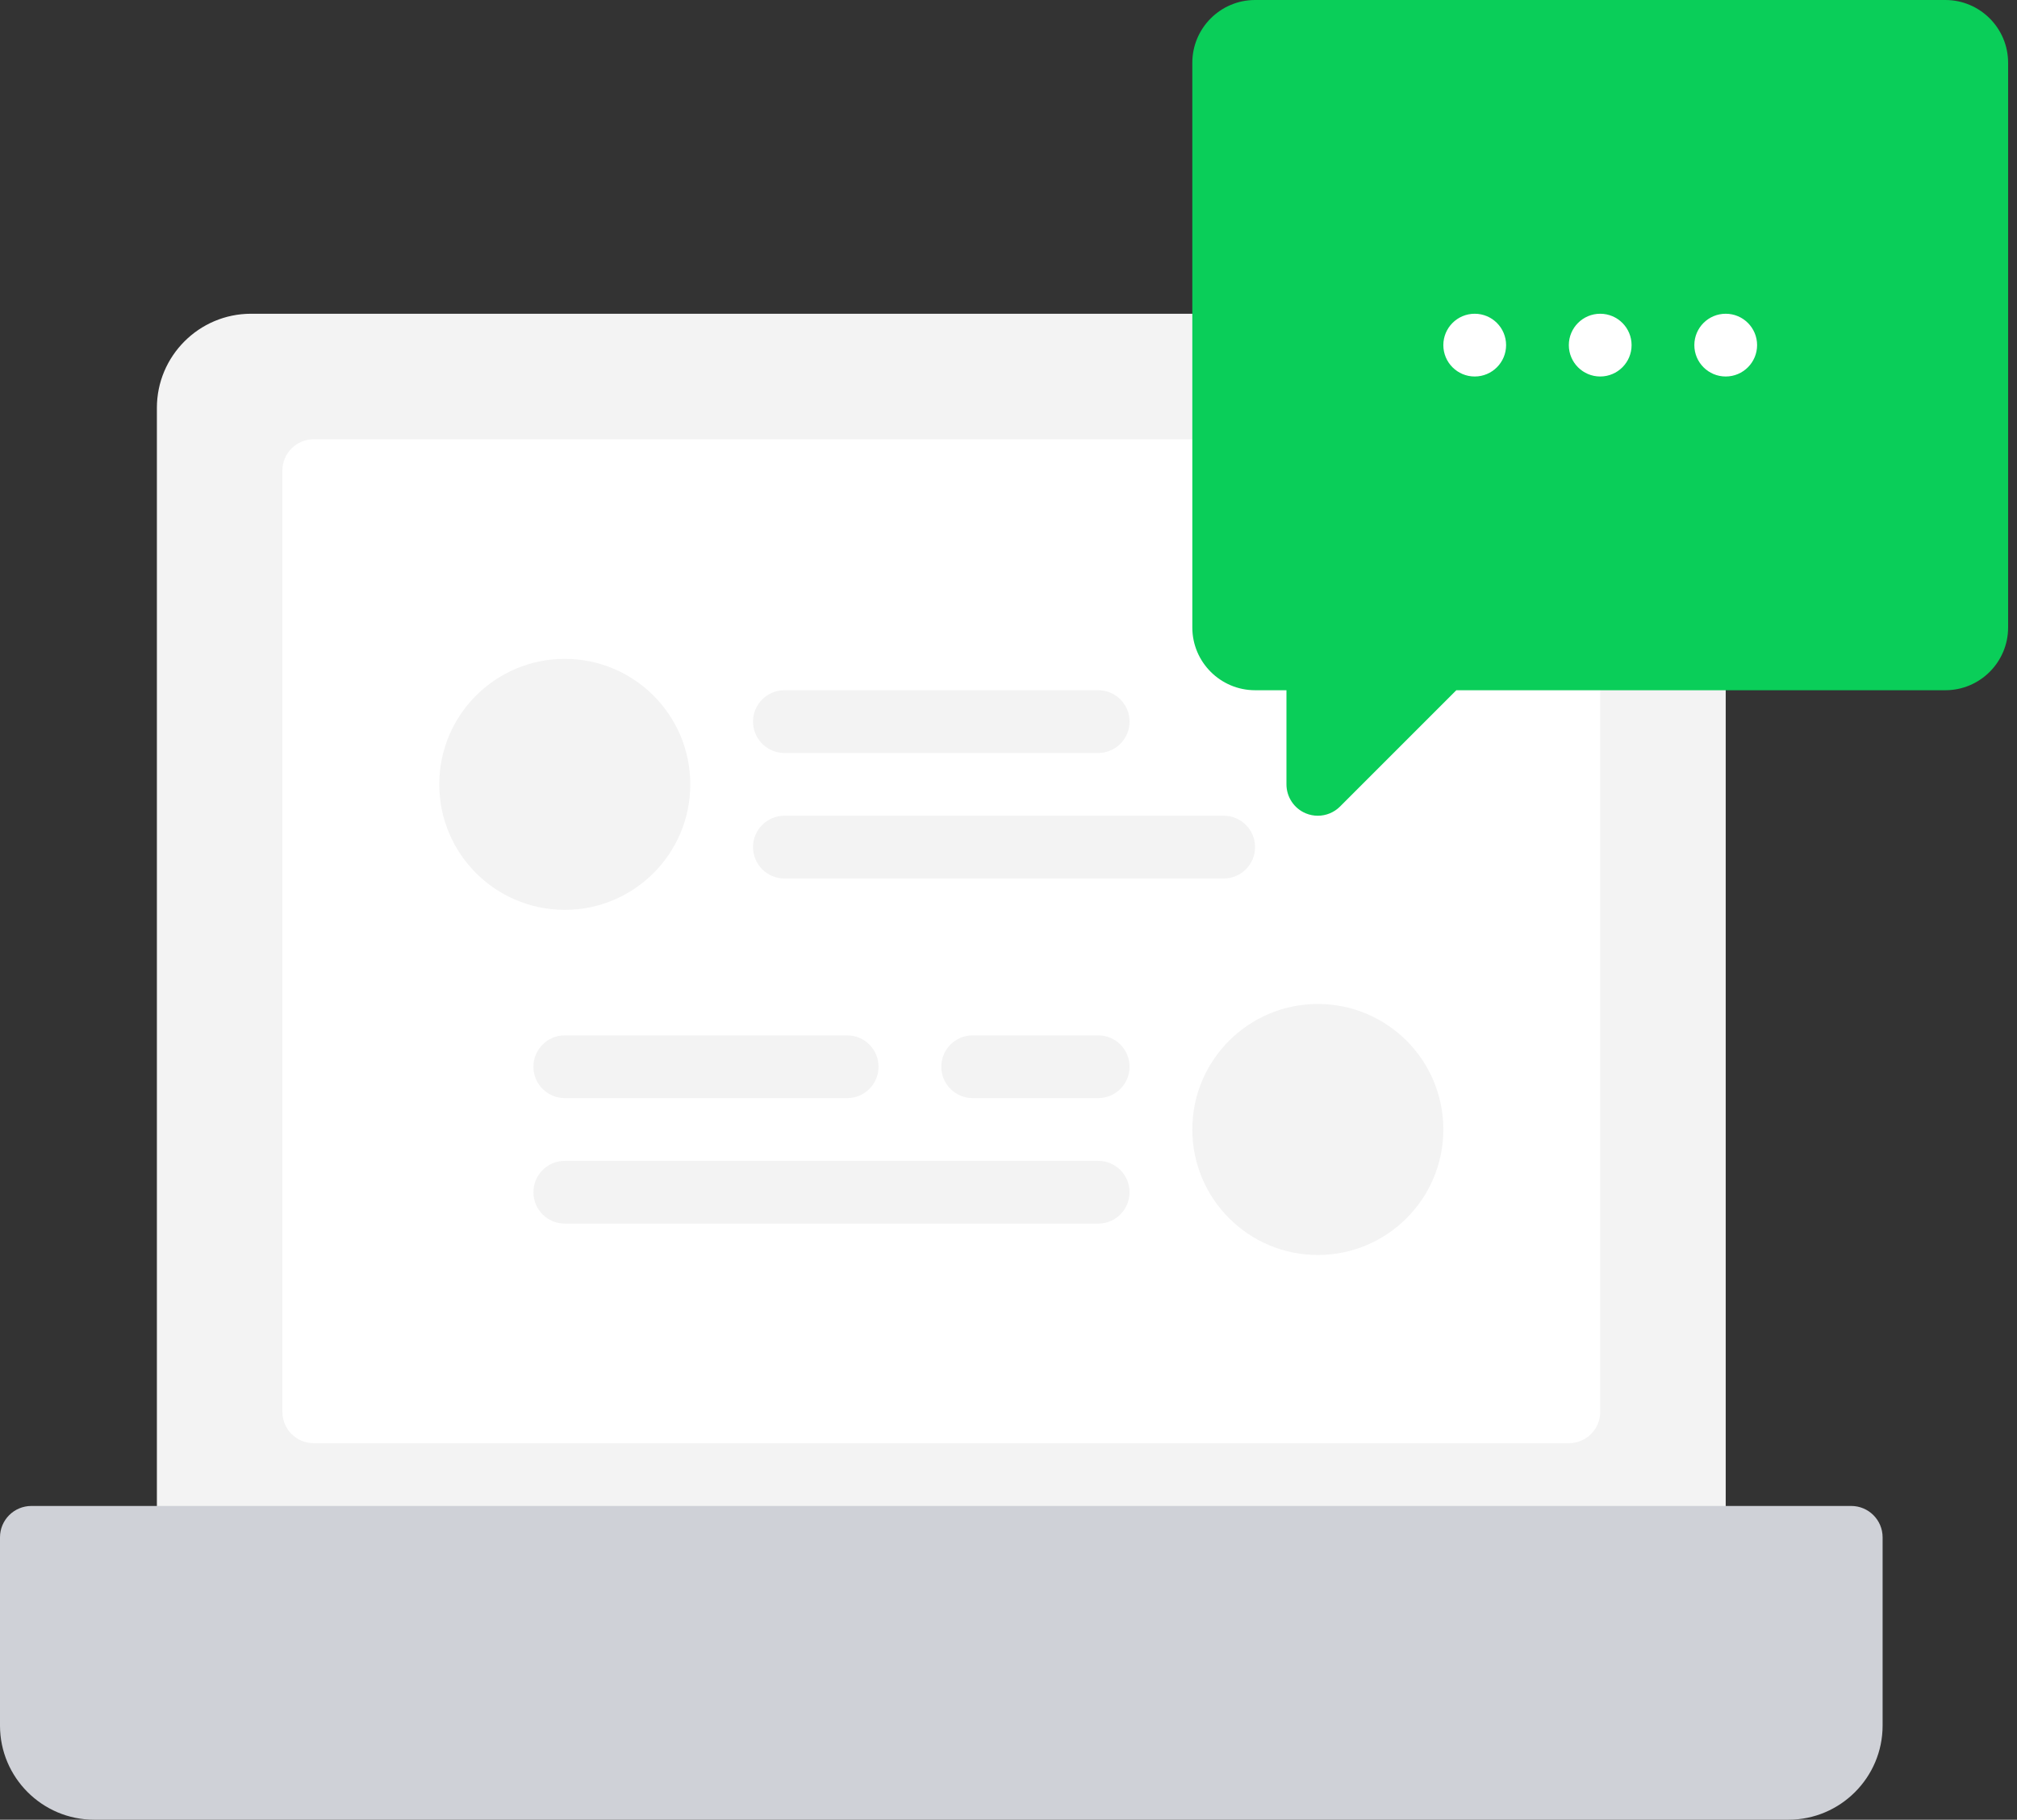 <svg width="133" height="120" viewBox="0 0 133 120" fill="none" xmlns="http://www.w3.org/2000/svg">
<rect x="0" y="0" width="133" height="120" fill="#333333" stroke="none"/>
<path d="M111.724 41.379H95.172C94.624 41.379 94.097 41.597 93.71 41.986L88.965 46.73V43.448C88.965 42.304 88.038 41.379 86.897 41.379H82.758V22.759C82.758 21.614 81.832 20.69 80.69 20.69H16.552C13.13 20.69 10.345 23.474 10.345 26.897V101.379C10.345 102.523 11.272 103.448 12.414 103.448H111.724C112.866 103.448 113.793 102.523 113.793 101.379V43.448C113.793 42.304 112.866 41.379 111.724 41.379Z" fill="#F3F3F3"/>
<path d="M103.449 41.379H95.173C94.624 41.379 94.097 41.596 93.71 41.986L88.966 46.73V43.448C88.966 42.304 88.039 41.379 86.897 41.379H82.759V31.035C82.759 29.89 81.832 28.965 80.69 28.965H20.69C19.548 28.965 18.621 29.89 18.621 31.035V93.103C18.621 94.248 19.548 95.172 20.69 95.172H103.449C104.591 95.172 105.518 94.248 105.518 93.103V43.448C105.518 42.304 104.591 41.379 103.449 41.379Z" fill="white"/>
<path d="M122.069 99.31H2.069C0.927 99.31 0 100.235 0 101.379V113.793C0 117.215 2.785 120 6.207 120H117.931C121.353 120 124.138 117.215 124.138 113.793V101.379C124.138 100.235 123.211 99.31 122.069 99.31Z" fill="#CFD1D7"/>
<path d="M128.276 0H82.759C80.477 0 78.621 1.858 78.621 4.138V41.379C78.621 43.661 80.477 45.517 82.759 45.517H84.828V51.724C84.828 52.56 85.333 53.317 86.105 53.636C86.361 53.743 86.63 53.793 86.897 53.793C87.435 53.793 87.965 53.582 88.36 53.187L96.029 45.517H128.276C130.558 45.517 132.414 43.661 132.414 41.379V4.138C132.414 1.858 130.558 0 128.276 0Z" fill="#0ACE59"/>
<path d="M97.242 24.828C98.385 24.828 99.311 23.901 99.311 22.759C99.311 21.616 98.385 20.69 97.242 20.69C96.099 20.69 95.173 21.616 95.173 22.759C95.173 23.901 96.099 24.828 97.242 24.828Z" fill="white"/>
<path d="M105.517 24.828C106.66 24.828 107.586 23.901 107.586 22.759C107.586 21.616 106.66 20.69 105.517 20.69C104.375 20.69 103.448 21.616 103.448 22.759C103.448 23.901 104.375 24.828 105.517 24.828Z" fill="white"/>
<path d="M113.793 24.828C114.935 24.828 115.862 23.901 115.862 22.759C115.862 21.616 114.935 20.69 113.793 20.69C112.65 20.69 111.724 21.616 111.724 22.759C111.724 23.901 112.65 24.828 113.793 24.828Z" fill="white"/>
<path d="M37.241 60C41.811 60 45.517 56.295 45.517 51.724C45.517 47.154 41.811 43.448 37.241 43.448C32.67 43.448 28.965 47.154 28.965 51.724C28.965 56.295 32.67 60 37.241 60Z" fill="#F3F3F3"/>
<path d="M72.414 49.655H51.724C50.582 49.655 49.655 48.73 49.655 47.586C49.655 46.442 50.582 45.517 51.724 45.517H72.414C73.556 45.517 74.483 46.442 74.483 47.586C74.483 48.73 73.556 49.655 72.414 49.655Z" fill="#F3F3F3"/>
<path d="M80.69 57.931H51.724C50.582 57.931 49.655 57.006 49.655 55.862C49.655 54.718 50.582 53.793 51.724 53.793H80.69C81.832 53.793 82.759 54.718 82.759 55.862C82.759 57.006 81.832 57.931 80.69 57.931Z" fill="#F3F3F3"/>
<path d="M86.897 82.759C91.468 82.759 95.173 79.053 95.173 74.483C95.173 69.912 91.468 66.207 86.897 66.207C82.326 66.207 78.621 69.912 78.621 74.483C78.621 79.053 82.326 82.759 86.897 82.759Z" fill="#F3F3F3"/>
<path d="M72.414 72.414H64.138C62.996 72.414 62.069 71.489 62.069 70.345C62.069 69.201 62.996 68.276 64.138 68.276H72.414C73.556 68.276 74.483 69.201 74.483 70.345C74.483 71.489 73.556 72.414 72.414 72.414Z" fill="#F3F3F3"/>
<path d="M72.414 80.69H37.242C36.1 80.69 35.173 79.765 35.173 78.621C35.173 77.477 36.1 76.552 37.242 76.552H72.414C73.556 76.552 74.483 77.477 74.483 78.621C74.483 79.765 73.556 80.69 72.414 80.69Z" fill="#F3F3F3"/>
<path d="M55.862 72.414H37.242C36.1 72.414 35.173 71.489 35.173 70.345C35.173 69.201 36.1 68.276 37.242 68.276H55.862C57.005 68.276 57.931 69.201 57.931 70.345C57.931 71.489 57.005 72.414 55.862 72.414Z" fill="#F3F3F3"/>
</svg>

